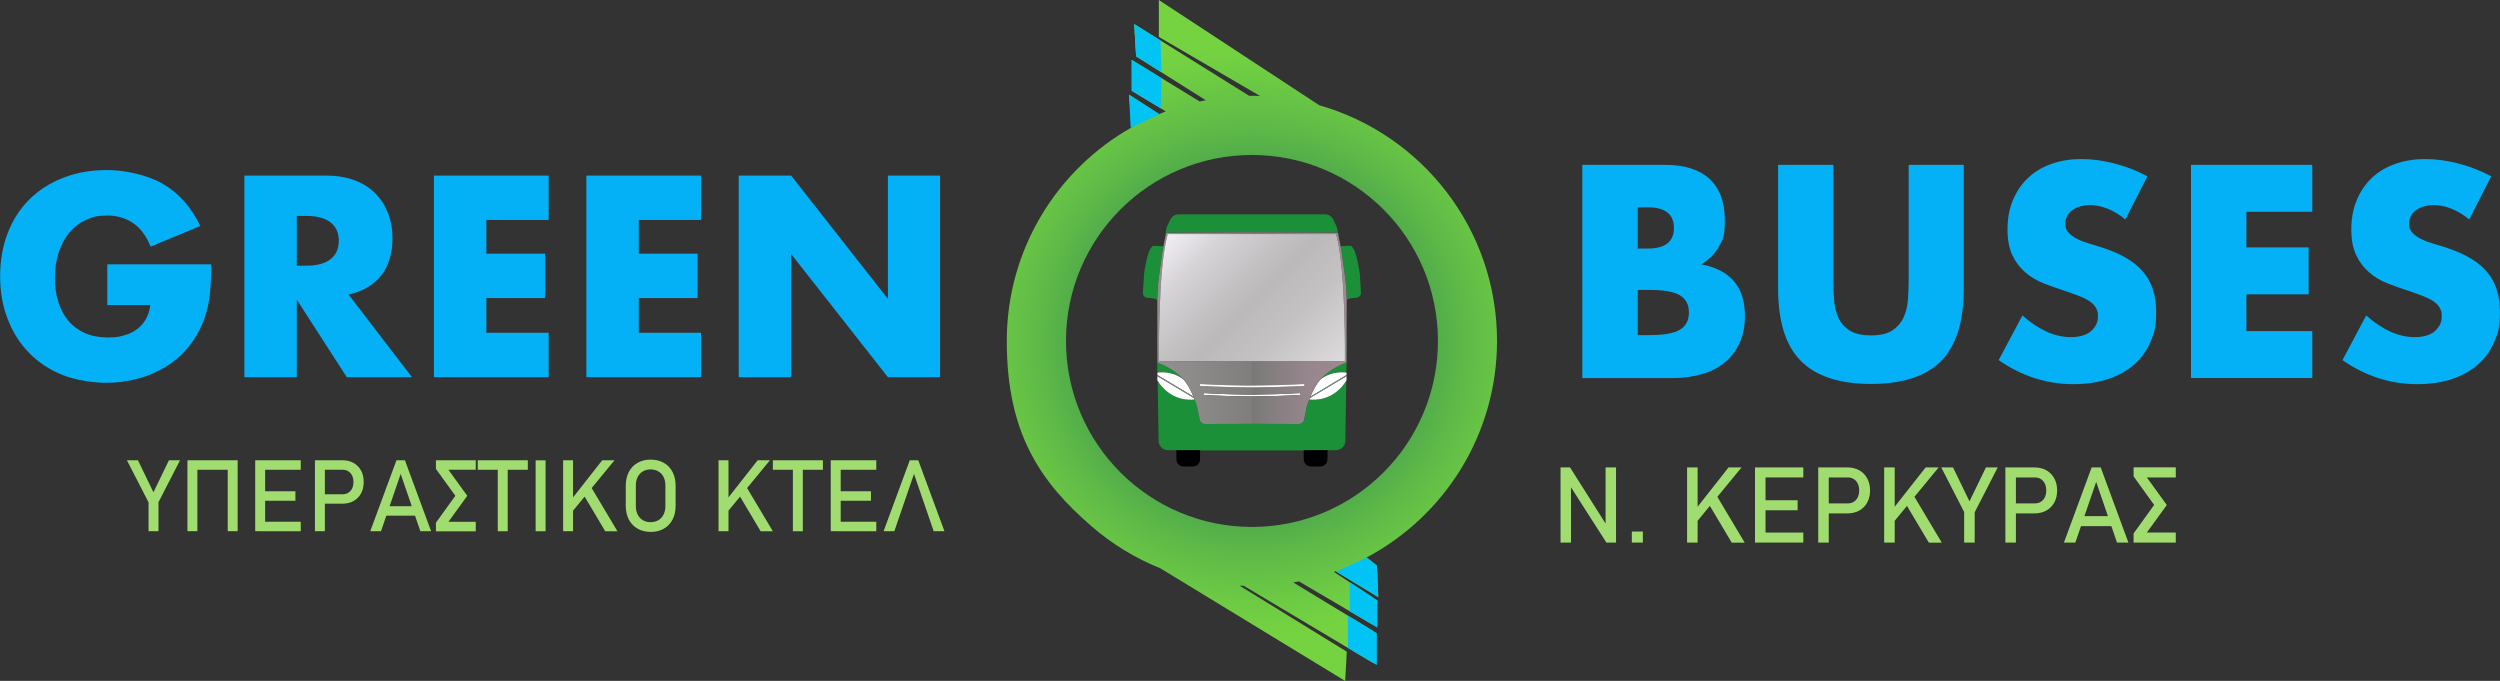 <?xml version="1.0" encoding="UTF-8"?>
<svg xmlns="http://www.w3.org/2000/svg" xmlns:xlink="http://www.w3.org/1999/xlink" id="Layer_1" version="1.1" viewBox="0 0 3419.8 931.4">
  <rect x="0" y="0" width="3419.8" height="931.4" fill="#333333" stroke="none"/>
  <defs>
    <style>
      .st0 {
        fill: #1b9038;
      }

      .st1 {
        fill: #a1dc70;
      }

      .st2 {
        fill: url(#linear-gradient1);
        stroke: #a0a0a0;
        stroke-miterlimit: 10;
        stroke-width: 0px;
      }

      .st3 {
        fill: url(#radial-gradient);
      }

      .st4 {
        fill: url(#linear-gradient);
      }

      .st5 {
        isolation: isolate;
      }

      .st6 {
        fill: #04b1f6;
      }

      .st7 {
        fill: #fff;
      }

      .st8 {
        fill: #01c4f4;
      }

      .st9 {
        fill: #898989;
      }
    </style>
    <radialGradient id="radial-gradient" cx="1712.6" cy="463.6" fx="1712.6" fy="463.6" r="405.8" gradientTransform="translate(0 929.3) scale(1 -1)" gradientUnits="userSpaceOnUse">
      <stop offset=".5" stop-color="#439c4e"></stop>
      <stop offset=".7" stop-color="#5cb748"></stop>
      <stop offset=".9" stop-color="#6ecc43"></stop>
      <stop offset="1" stop-color="#75d341"></stop>
    </radialGradient>
    <linearGradient id="linear-gradient" x1="1583" y1="480.7" x2="1842.1" y2="480.7" gradientTransform="translate(0 929.3) scale(1 -1)" gradientUnits="userSpaceOnUse">
      <stop offset="0" stop-color="#91908e"></stop>
      <stop offset=".2" stop-color="#8c8b89"></stop>
      <stop offset=".5" stop-color="#7f7e7c"></stop>
      <stop offset=".5" stop-color="#7a7977"></stop>
      <stop offset=".6" stop-color="#847e7f"></stop>
      <stop offset=".8" stop-color="#96868d"></stop>
      <stop offset="1" stop-color="#9d8992"></stop>
    </linearGradient>
    <linearGradient id="linear-gradient1" x1="1816.6" y1="412.1" x2="1608.5" y2="620.3" gradientTransform="translate(0 929.3) scale(1 -1)" gradientUnits="userSpaceOnUse">
      <stop offset="0" stop-color="#dddbdc"></stop>
      <stop offset="0" stop-color="#dddbdc"></stop>
      <stop offset=".3" stop-color="#c4c2c3"></stop>
      <stop offset=".5" stop-color="#bbb9ba"></stop>
      <stop offset=".6" stop-color="#c2c0c1"></stop>
      <stop offset=".8" stop-color="#d5d2d6"></stop>
      <stop offset="1" stop-color="#f1eef5"></stop>
    </linearGradient>
  </defs>
  <g>
    <path class="st7" d="M1712.6,465.7"></path>
    <g>
      <path class="st3" d="M2047.8,466.3c0-153.2-102.8-282.3-243.1-322.3L1585.2,0v50.5l138.4,80.8c-3.7-.1-7.3-.3-11-.3s-2.5,0-3.8.1l-157.3-98.2,2.6,44.2,95.3,60c-2.8.5-5.6,1.1-8.4,1.7l-92.9-56.9v42.3l46.6,28.2c-3,1.1-6.1,2.3-9.1,3.6l-41.3-26.5,4.4,44.4c-102.3,57.4-171.5,166.9-171.5,292.5s45.1,192.3,116.3,253.8h-.3c0,0,.5.2.5.2,27.6,23.8,59.2,43.2,93.6,57l252.8,154.1,2.2-40-146.6-90.3c1.8,0,3.7,0,5.6.1l177.3,105.7v-43.7l-109.6-66.6c2.6-.5,5.2-.9,7.9-1.4l99.9,58.7v-37.4l-52.2-34.3c.9-.3,1.8-.6,2.6-.9l58.1,35.4-1.8-43.1-14.1-11.1c106.1-56.3,178.4-167.8,178.4-296.3ZM1712.6,720.8c-140.5,0-254.4-113.9-254.4-254.4s113.9-254.4,254.4-254.4,254.4,113.9,254.4,254.4-113.9,254.4-254.4,254.4Z"></path>
      <polygon class="st8" points="1585.7 156 1546.7 175 1544.4 129.5 1585.7 156"></polygon>
      <polygon class="st8" points="1548.1 81.9 1548.1 124.2 1587.9 148.3 1588.7 106.8 1548.1 81.9"></polygon>
      <polygon class="st8" points="1587.5 55.4 1588.7 98.9 1554.1 77.1 1551.5 32.9 1587.5 55.4"></polygon>
      <polygon class="st8" points="1843.8 842.1 1843.8 886.2 1883.4 909.8 1883.4 866.1 1843.8 842.1"></polygon>
      <polygon class="st8" points="1846.3 796.5 1846.4 836.1 1884.1 858.6 1884.1 821.2 1846.3 796.5"></polygon>
      <polygon class="st8" points="1883.5 773.7 1869.4 762.6 1827.9 781.9 1885.4 816.8 1883.5 773.7"></polygon>
    </g>
    <g>
      <path class="st0" d="M1806,519.2c0,0-.1.2-.2.2,13.5-10.8,28.9-10.6,36-9.7l.2-13.9s-21.5,6.8-36,23.4Z"></path>
      <path class="st0" d="M1783.1,616.1l.3,1.3v-1.6h32.5s11.9,0,11.9,0c6.9-.2,12.4-5.7,12.5-12.5l1.3-82.5c-17.2,27.1-42.3,26.7-50.7,25.7-2.4,6.3-4,11.7-4.3,14.2-.4,3.4-1.6,9-2.6,13.3-.8,3.5-3.9,6-7.5,6-11.4,0-36.9-.2-62.7-.2h0c-26.6,0-53.4.2-65.1.2-3.6,0-6.7-2.5-7.5-6-1-4.3-2.2-9.9-2.6-13.3-.3-2.5-1.9-7.9-4.3-14.2-8.5,1-33.6,1.3-50.7-25.7l1.3,82.5c.1,6.8,5.6,12.4,12.5,12.5h11.9s0,0,0,0h32.5v1.6l.3-1.3h141.1Z"></path>
      <polygon class="st0" points="1842 495.8 1842.5 465.6 1842.1 452.5 1842 495.8"></polygon>
      <path class="st0" d="M1841,388.1c.5,5.9,1.1,19.9,1.1,19.9v2.9c1-1.4,2.6-2.5,4.5-2.7l9.4-1c3.4-.4,5.9-3.4,5.7-6.8l-1.5-24.3c0-.2,0-.4,0-.7-1.1-9.1-3.6-20.3-4.6-24.3,0,0-3-12.1-7.7-14.9-3.4-.2-12.1.5-14.1.7l1.2,6.2s5.4,37.8,6,44.9Z"></path>
      <path class="st7" d="M1791.7,544.6c-.3.7-.5,1.3-.8,1.9,8.5,1,33.6,1.3,50.7-25.7,0-.1.2-.3.3-.4v-5.8l-50.2,30Z"></path>
      <path class="st7" d="M1805.8,519.4c-5.2,6-9.9,15-13.3,23.2l49.4-29.6v-3.3s0,0,0,0c-7.1-.9-22.5-1.2-36,9.7Z"></path>
      <path class="st9" d="M1792.5,542.6c-.3.7-.5,1.3-.8,1.9l50.2-30v-1.5l-49.4,29.6Z"></path>
      <path d="M1783.4,615.8v12.5c0,5.4,4.4,9.8,9.8,9.8h12.9c5.4,0,9.8-4.4,9.8-9.8v-12.5h0s-32.5,0-32.5,0h0Z"></path>
      <path class="st7" d="M1778.9,540.2v-2.5c-24.2,1.4-46.2,2-65.1,2.1h0c-19.5,0-42.3-.6-67.4-2.1l-.2,2.5c25.2,1.5,48,2,67.5,2.1h0c19-.1,41-.7,65.1-2.1Z"></path>
      <path class="st0" d="M1619.3,519.4c0,0-.1-.2-.2-.2-14.5-16.6-36-23.4-36.1-23.4l.2,13.9c7.1-.9,22.6-1.2,36.1,9.7Z"></path>
      <path class="st0" d="M1583,408s.6-13.9,1.1-19.9c.7-7.1,6-44.9,6-44.9l1.2-6.2c-2-.2-10.6-.9-14.1-.7-4.7,2.8-7.7,14.9-7.7,14.9-1.1,4-3.5,15.2-4.6,24.3,0,.2,0,.4,0,.7l-1.5,24.3c-.2,3.4,2.3,6.4,5.7,6.8l9.4,1c1.9.2,3.5,1.2,4.5,2.7v-2.9Z"></path>
      <path class="st0" d="M1594.9,318.1l118.8-.8h0s116.4.8,116.4.8l.9,4.9-1.6-9.6c-.2-1.1-.5-2.2-1-3.3l-4.4-9.5c-2.1-4.5-6.6-7.4-11.6-7.4h-200.1c-5,0-9.5,2.9-11.6,7.4l-4.4,9.5c-.5,1-.8,2.1-1,3.3l-1.6,9.6.9-4.9Z"></path>
      <polygon class="st0" points="1583 452.5 1582.6 465.6 1583.1 495.8 1583 452.5"></polygon>
      <path class="st7" d="M1632.6,542.6c-3.4-8.2-8.1-17.2-13.3-23.2-13.5-10.8-28.9-10.6-36-9.7,0,0,0,0,0,0v3.3l49.4,29.6Z"></path>
      <path class="st7" d="M1634.2,546.5c-.2-.6-.5-1.3-.8-1.9l-50.2-30v5.8c0,.1.2.3.3.4,17.2,27.1,42.3,26.7,50.7,25.7Z"></path>
      <path class="st9" d="M1633.4,544.6c-.3-.6-.5-1.3-.8-2l-49.4-29.6v1.5l50.2,30Z"></path>
      <path class="st4" d="M1619.1,519.2c0,0,.1.2.2.2,5.2,6,9.8,15,13.3,23.2.3.7.5,1.3.8,2,.3.7.5,1.3.8,1.9,2.4,6.3,4,11.7,4.3,14.2.4,3.4,1.6,9,2.6,13.3.8,3.5,3.9,6,7.5,6,11.7,0,38.5-.2,65.1-.2h0c25.8,0,51.3.2,62.7.2,3.6,0,6.7-2.5,7.5-6,1-4.3,2.2-9.9,2.6-13.3.3-2.5,1.9-7.9,4.3-14.2.2-.6.5-1.3.8-1.9.3-.6.5-1.3.8-1.9,3.4-8.2,8.1-17.2,13.3-23.2,0,0,.1-.2.2-.2,14.5-16.6,36-23.4,36.1-23.4h0v-43.3c0,0,.1-41.5.1-41.5v-2.9s-.6-13.9-1.1-19.9c-.6-7.1-6-44.9-6-44.9l-1.2-6.2-2.7-13.9-.9-4.9-116.4-.8h0s-118.8.8-118.8.8l-.9,4.9-2.7,13.9-1.2,6.2s-5.4,37.8-6,44.9c-.5,5.9-1.1,19.9-1.1,19.9v44.5c0,0,.1,43.3.1,43.3h0s21.5,6.8,36,23.4ZM1713.8,527.4c20.4,0,44.1-.7,70.1-2.1v2.5c-25.9,1.4-49.7,2-70.2,2.1h0c-21,0-45.6-.6-72.7-2.1v-2.5c27.2,1.5,51.7,2,72.7,2.1h0ZM1646.2,540.2l.2-2.5c25.1,1.5,47.9,2,67.4,2.1h0c18.9-.1,40.9-.7,65-2.1v2.5c-24,1.4-46,2-65,2.1h0c-19.5,0-42.4-.6-67.5-2.1ZM1585.4,494.1s-1.6-125.8,11.9-173.9h230.5c13.6,48.1,11.9,173.9,11.9,173.9h-254.4Z"></path>
      <path class="st2" d="M1839.3,494.1h.4s1.6-125.8-11.9-173.9h-230.5c-13.6,48.1-11.9,173.9-11.9,173.9h254Z"></path>
      <path d="M1641.7,615.8h-32.5v12.5c0,5.4,4.4,9.8,9.8,9.8h12.8c5.4,0,9.8-4.4,9.8-9.8v-12.5h0Z"></path>
      <path class="st7" d="M1641.2,525.3v2.5c27,1.5,51.6,2,72.6,2.1h0c20.5-.1,44.2-.7,70.3-2.1v-2.5c-26.2,1.4-49.9,2-70.3,2.1h0c-21,0-45.5-.6-72.6-2.1Z"></path>
    </g>
  </g>
  <g class="st5">
    <path class="st6" d="M146.7,361.6h142.3c0,14.6-.6,27.9-1.8,39.9-1.2,11.9-3.7,23-7.3,33.3-5.1,14.4-12.1,27.1-20.8,38.2-8.8,11.1-19.1,20.4-30.9,27.8-11.8,7.4-24.8,13.1-39,17-14.1,3.9-29,5.9-44.6,5.9s-41-3.5-58.7-10.6c-17.7-7.1-32.9-17-45.5-29.8-12.7-12.8-22.6-28.2-29.6-46.1-7.1-17.9-10.6-37.7-10.6-59.4s3.5-41.1,10.4-59.1c6.9-17.9,16.8-33.2,29.6-45.9,12.8-12.7,28.2-22.6,46.3-29.6,18-7.1,38.2-10.6,60.3-10.6s54,6.2,75.7,18.7c21.7,12.4,38.9,31.7,51.6,57.8l-68,28.2c-6.3-15.1-14.6-26-24.7-32.6-10.1-6.6-21.6-9.9-34.6-9.9s-20.5,2-29.3,6c-8.8,4-16.3,9.8-22.5,17.2-6.2,7.4-11.1,16.4-14.6,26.9-3.5,10.5-5.3,22.2-5.3,35.1s1.5,22.6,4.6,32.6c3,10,7.6,18.7,13.7,26,6.1,7.3,13.7,13,22.7,17,9,4,19.5,6,31.5,6s13.9-.8,20.5-2.4c6.6-1.6,12.5-4.1,17.7-7.7,5.2-3.5,9.6-8.1,13-13.7,3.4-5.6,5.7-12.4,6.9-20.5h-58.9v-55.6Z"></path>
    <path class="st6" d="M563.6,516h-89.2l-68.4-106.1v106.1h-71.7V240.2h111.6c15.4,0,28.8,2.3,40.2,6.8,11.5,4.5,20.9,10.7,28.3,18.5,7.4,7.8,13,16.8,16.8,27.1,3.8,10.2,5.7,21.2,5.7,32.9,0,21-5.1,38-15.2,51-10.1,13-25.1,21.9-44.8,26.5l86.7,113ZM406,363.4h13.5c14.1,0,25-2.9,32.6-8.8,7.6-5.9,11.3-14.3,11.3-25.2s-3.8-19.4-11.3-25.2c-7.6-5.9-18.4-8.8-32.6-8.8h-13.5v68Z"></path>
    <path class="st6" d="M750.5,300.9h-85.2v46.1h80.5v60.7h-80.5v47.5h85.2v60.7h-156.9V240.2h156.9v60.7Z"></path>
    <path class="st6" d="M959,300.9h-85.2v46.1h80.5v60.7h-80.5v47.5h85.2v60.7h-156.9V240.2h156.9v60.7Z"></path>
    <path class="st6" d="M1010.5,516V240.2h71.7l132.4,168.6v-168.6h71.3v275.8h-71.3l-132.4-168.6v168.6h-71.7Z"></path>
  </g>
  <g>
    <path class="st1" d="M216.8,687.2v39.4h-13.6v-39.4l-29.6-57.6h15.1l21.2,43.8,21.2-43.8h15.2l-29.6,57.6Z"></path>
    <path class="st1" d="M256.4,629.6h13.6v97h-13.6v-97ZM264.9,629.6h53.8v13h-53.8v-13ZM311.5,629.6h13.6v97h-13.6v-97Z"></path>
    <path class="st1" d="M349.1,629.6h13.6v97h-13.6v-97ZM355.7,629.6h55.7v13h-55.7v-13h0ZM355.7,672h48.4v13h-48.4v-13ZM355.7,713.7h55.7v13h-55.7v-13h0Z"></path>
    <path class="st1" d="M430.8,629.6h13.6v97h-13.6v-97ZM437.8,676.1h31c2.9,0,5.5-.7,7.7-2.1s4-3.3,5.2-5.9c1.2-2.5,1.8-5.5,1.8-8.7s-.6-6.3-1.8-8.8c-1.2-2.5-3-4.5-5.2-5.9-2.2-1.4-4.8-2.1-7.7-2.1h-31v-13h30.6c5.8,0,10.9,1.2,15.3,3.7s7.8,6,10.2,10.4,3.6,9.7,3.6,15.6-1.2,11.1-3.6,15.6c-2.4,4.5-5.8,7.9-10.2,10.4-4.4,2.5-9.5,3.7-15.3,3.7h-30.6v-12.9Z"></path>
    <path class="st1" d="M542.3,629.6h11.6l35.8,97h-14.7l-26.9-78.3-26.9,78.3h-14.7l35.8-97ZM523,692.4h51v13h-51v-13Z"></path>
    <path class="st1" d="M650.8,642.6h-37.4l25.8,35.6-25.8,35.6h37.4v13h-54.5v-11.8l26.6-36.8-26.6-36.8v-11.8h54.5v13Z"></path>
    <path class="st1" d="M653.5,629.6h68.5v13h-68.5v-13h0ZM680.9,637.6h13.6v89.1h-13.6v-89.1Z"></path>
    <path class="st1" d="M746.3,726.7h-13.6v-97h13.6v97Z"></path>
    <path class="st1" d="M770.3,629.6h13.6v97h-13.6v-97ZM781,684.1l42.8-54.5h16.8l-61.6,74.9,2-20.4ZM797.1,674.9l10.7-9.9,36.8,61.7h-16.7l-30.8-51.8Z"></path>
    <path class="st1" d="M872.2,723.2c-5.2-3-9.2-7.1-12-12.5s-4.2-11.7-4.2-18.8v-27.5c0-7.1,1.4-13.4,4.2-18.8,2.8-5.4,6.8-9.6,12-12.5,5.2-3,11.1-4.4,17.9-4.4s12.7,1.5,17.9,4.4,9.2,7.1,12,12.5c2.8,5.4,4.2,11.7,4.2,18.8v27.5c0,7.1-1.4,13.4-4.2,18.8-2.8,5.4-6.8,9.6-12,12.5-5.2,3-11.1,4.4-17.9,4.4s-12.7-1.5-17.9-4.4ZM900.6,711.6c3.1-1.8,5.4-4.4,7.1-7.7,1.7-3.3,2.5-7.2,2.5-11.5v-28.4c0-4.4-.8-8.2-2.5-11.5s-4-5.9-7.1-7.7c-3.1-1.8-6.6-2.7-10.6-2.7s-7.5.9-10.6,2.7c-3.1,1.8-5.4,4.4-7.1,7.7-1.7,3.3-2.5,7.2-2.5,11.5v28.4c0,4.4.8,8.2,2.5,11.5,1.7,3.3,4,5.9,7.1,7.7,3.1,1.8,6.6,2.7,10.6,2.7s7.5-.9,10.6-2.7Z"></path>
    <path class="st1" d="M982.9,629.6h13.6v97h-13.6v-97ZM993.6,684.1l42.8-54.5h16.8l-61.6,74.9,2-20.4ZM1009.7,674.9l10.7-9.9,36.8,61.7h-16.7l-30.8-51.8Z"></path>
    <path class="st1" d="M1057.2,629.6h68.5v13h-68.5v-13ZM1084.6,637.6h13.6v89.1h-13.6v-89.1Z"></path>
    <path class="st1" d="M1136.4,629.6h13.6v97h-13.6v-97ZM1143,629.6h55.7v13h-55.7v-13ZM1143,672h48.4v13h-48.4v-13ZM1143,713.7h55.7v13h-55.7v-13Z"></path>
    <path class="st1" d="M1244.5,629.6h11.6l35.8,97h-14.7l-26.9-78.3-26.9,78.3h-14.7l35.8-97Z"></path>
  </g>
  <g class="st5">
    <path class="st6" d="M2164.5,225.5h112.9c26.8,0,47.2,6.4,61.1,19.3,13.9,12.9,20.9,31.5,20.9,55.7s-2.6,26.9-7.9,36.5c-5.3,9.7-13.3,17.9-24.2,24.6,10.8,2.1,20,5.2,27.7,9.5,7.6,4.3,13.8,9.5,18.6,15.7,4.8,6.2,8.2,13.1,10.2,20.9,2.1,7.7,3.1,16,3.1,24.8,0,13.7-2.4,25.8-7.2,36.4-4.8,10.6-11.5,19.5-20.1,26.7-8.6,7.2-19.1,12.6-31.5,16.2-12.4,3.6-26.3,5.4-41.8,5.4h-121.8V225.5ZM2240.3,340h13.9c23.7,0,35.6-9.4,35.6-28.2s-11.9-28.2-35.6-28.2h-13.9v56.5ZM2240.3,458.4h16.6c19.1,0,32.7-2.4,41-7.3,8.2-4.9,12.4-12.8,12.4-23.6s-4.1-18.7-12.4-23.6c-8.3-4.9-21.9-7.3-41-7.3h-16.6v61.9Z"></path>
    <path class="st6" d="M2507.9,225.5v158.6c0,8.5.3,17.2,1,26.1.6,8.9,2.6,17,5.8,24.2,3.2,7.2,8.3,13.1,15.3,17.6,7,4.5,16.8,6.8,29.4,6.8s22.4-2.3,29.2-6.8c6.8-4.5,11.9-10.4,15.3-17.6,3.3-7.2,5.3-15.3,6-24.2.6-8.9,1-17.6,1-26.1v-158.6h75.4v169c0,45.4-10.4,78.5-31.1,99.4-20.8,20.9-52.7,31.3-95.7,31.3s-75-10.4-95.9-31.3-31.3-54-31.3-99.4v-169h75.8Z"></path>
    <path class="st6" d="M2907.4,300.2c-8.3-6.7-16.5-11.7-24.8-14.9-8.3-3.2-16.2-4.8-24-4.8s-17.8,2.3-24,7c-6.2,4.6-9.3,10.7-9.3,18.2s1.5,9.4,4.6,12.8c3.1,3.4,7.2,6.3,12.2,8.7,5,2.5,10.7,4.6,17,6.4,6.3,1.8,12.6,3.7,18.8,5.8,24.8,8.3,42.9,19.3,54.3,33.1,11.5,13.8,17.2,31.8,17.2,54s-2.5,28.5-7.5,40.6c-5,12.1-12.4,22.5-22,31.1-9.7,8.6-21.5,15.3-35.6,20.1-14.1,4.8-30,7.2-47.8,7.2-36.9,0-71-11-102.5-32.9l32.5-61.1c11.3,10.1,22.6,17.5,33.6,22.4,11.1,4.9,22,7.3,32.9,7.3s21.6-2.8,27.7-8.5c6.1-5.7,9.1-12.1,9.1-19.3s-.8-8.2-2.3-11.4c-1.5-3.2-4.1-6.2-7.7-8.9-3.6-2.7-8.3-5.2-14.1-7.5-5.8-2.3-12.8-4.9-21.1-7.7-9.8-3.1-19.4-6.5-28.8-10.2-9.4-3.7-17.8-8.7-25.1-14.9-7.3-6.2-13.3-14-17.8-23.4-4.5-9.4-6.8-21.3-6.8-35.8s2.4-27.5,7.2-39.3c4.8-11.7,11.5-21.8,20.1-30.2,8.6-8.4,19.2-14.9,31.7-19.5,12.5-4.6,26.5-7,42-7s29.5,2,45.2,6c15.7,4,30.8,9.9,45.2,17.6l-30.2,59.2Z"></path>
    <path class="st6" d="M3163,289.7h-90.1v48.7h85.1v64.2h-85.1v50.3h90.1v64.2h-165.9V225.5h165.9v64.2Z"></path>
    <path class="st6" d="M3377.7,300.2c-8.3-6.7-16.5-11.7-24.8-14.9-8.3-3.2-16.2-4.8-24-4.8s-17.8,2.3-24,7c-6.2,4.6-9.3,10.7-9.3,18.2s1.5,9.4,4.6,12.8c3.1,3.4,7.2,6.3,12.2,8.7,5,2.5,10.7,4.6,17,6.4,6.3,1.8,12.6,3.7,18.8,5.8,24.8,8.3,42.9,19.3,54.3,33.1,11.5,13.8,17.2,31.8,17.2,54s-2.5,28.5-7.5,40.6c-5,12.1-12.4,22.5-22,31.1-9.7,8.6-21.5,15.3-35.6,20.1-14.1,4.8-30,7.2-47.8,7.2-36.9,0-71-11-102.5-32.9l32.5-61.1c11.3,10.1,22.6,17.5,33.6,22.4,11.1,4.9,22,7.3,32.9,7.3s21.6-2.8,27.7-8.5c6.1-5.7,9.1-12.1,9.1-19.3s-.8-8.2-2.3-11.4c-1.5-3.2-4.1-6.2-7.7-8.9-3.6-2.7-8.3-5.2-14.1-7.5-5.8-2.3-12.8-4.9-21.1-7.7-9.8-3.1-19.4-6.5-28.8-10.2-9.4-3.7-17.8-8.7-25.1-14.9-7.3-6.2-13.3-14-17.8-23.4-4.5-9.4-6.8-21.3-6.8-35.8s2.4-27.5,7.2-39.3c4.8-11.7,11.5-21.8,20.1-30.2,8.6-8.4,19.2-14.9,31.7-19.5,12.5-4.6,26.5-7,42-7s29.5,2,45.2,6c15.7,4,30.8,9.9,45.2,17.6l-30.2,59.2Z"></path>
  </g>
  <g>
    <path class="st1" d="M2134.6,639.4h13.1l50.3,79.5-1.7,1.8v-81.3h14.3v102.8h-13.2l-50.1-78.3,1.7-1.8v80.1h-14.3v-102.7h0Z"></path>
    <path class="st1" d="M2232.2,727.1h15.1v15.1h-15.1v-15.1Z"></path>
    <path class="st1" d="M2307.8,639.4h14.4v102.8h-14.4v-102.8ZM2319.1,697.1l45.4-57.7h17.8l-65.3,79.3,2.1-21.6ZM2336.2,687.4l11.4-10.5,39,65.4h-17.7l-32.7-54.9Z"></path>
    <path class="st1" d="M2400.7,639.4h14.4v102.8h-14.4v-102.8ZM2407.7,639.4h59.1v13.7h-59.1v-13.7ZM2407.7,684.3h51.3v13.7h-51.3v-13.7ZM2407.7,728.5h59.1v13.7h-59.1v-13.7Z"></path>
    <path class="st1" d="M2487.2,639.4h14.4v102.8h-14.4v-102.8ZM2494.7,688.6h32.9c3.1,0,5.9-.7,8.2-2.2,2.4-1.5,4.2-3.5,5.5-6.2,1.3-2.7,1.9-5.8,1.9-9.3s-.6-6.7-1.9-9.3c-1.3-2.7-3.1-4.8-5.5-6.3-2.4-1.5-5.1-2.2-8.2-2.2h-32.9v-13.7h32.4c6.1,0,11.5,1.3,16.2,3.9,4.7,2.6,8.3,6.3,10.9,11.1s3.9,10.3,3.9,16.5-1.3,11.8-3.9,16.5c-2.6,4.7-6.2,8.4-10.9,11-4.7,2.6-10.1,3.9-16.2,3.9h-32.4v-13.7Z"></path>
    <path class="st1" d="M2577.4,639.4h14.4v102.8h-14.4v-102.8ZM2588.7,697.1l45.4-57.7h17.8l-65.3,79.3,2.1-21.6ZM2605.8,687.4l11.4-10.5,39,65.4h-17.7l-32.7-54.9Z"></path>
    <path class="st1" d="M2701.2,700.4v41.8h-14.4v-41.8l-31.3-61h16.1l22.5,46.4,22.5-46.4h16.1l-31.3,61Z"></path>
    <path class="st1" d="M2743.2,639.4h14.4v102.8h-14.4v-102.8ZM2750.6,688.6h32.9c3.1,0,5.9-.7,8.2-2.2,2.4-1.5,4.2-3.5,5.5-6.2,1.3-2.7,1.9-5.8,1.9-9.3s-.6-6.7-1.9-9.3c-1.3-2.7-3.1-4.8-5.5-6.3-2.4-1.5-5.1-2.2-8.2-2.2h-32.9v-13.7h32.4c6.1,0,11.5,1.3,16.2,3.9,4.7,2.6,8.3,6.3,10.9,11.1s3.9,10.3,3.9,16.5-1.3,11.8-3.9,16.5c-2.6,4.7-6.2,8.4-10.9,11-4.7,2.6-10.1,3.9-16.2,3.9h-32.4v-13.7Z"></path>
    <path class="st1" d="M2861.3,639.4h12.3l37.9,102.8h-15.6l-28.5-83-28.5,83h-15.6l37.9-102.8ZM2840.9,706h54.1v13.7h-54.1v-13.7Z"></path>
    <path class="st1" d="M2976.3,653.1h-39.6l27.3,37.7-27.3,37.7h39.6v13.7h-57.7v-12.5l28.1-39-28.1-39v-12.4h57.7v13.7Z"></path>
  </g>
</svg>
